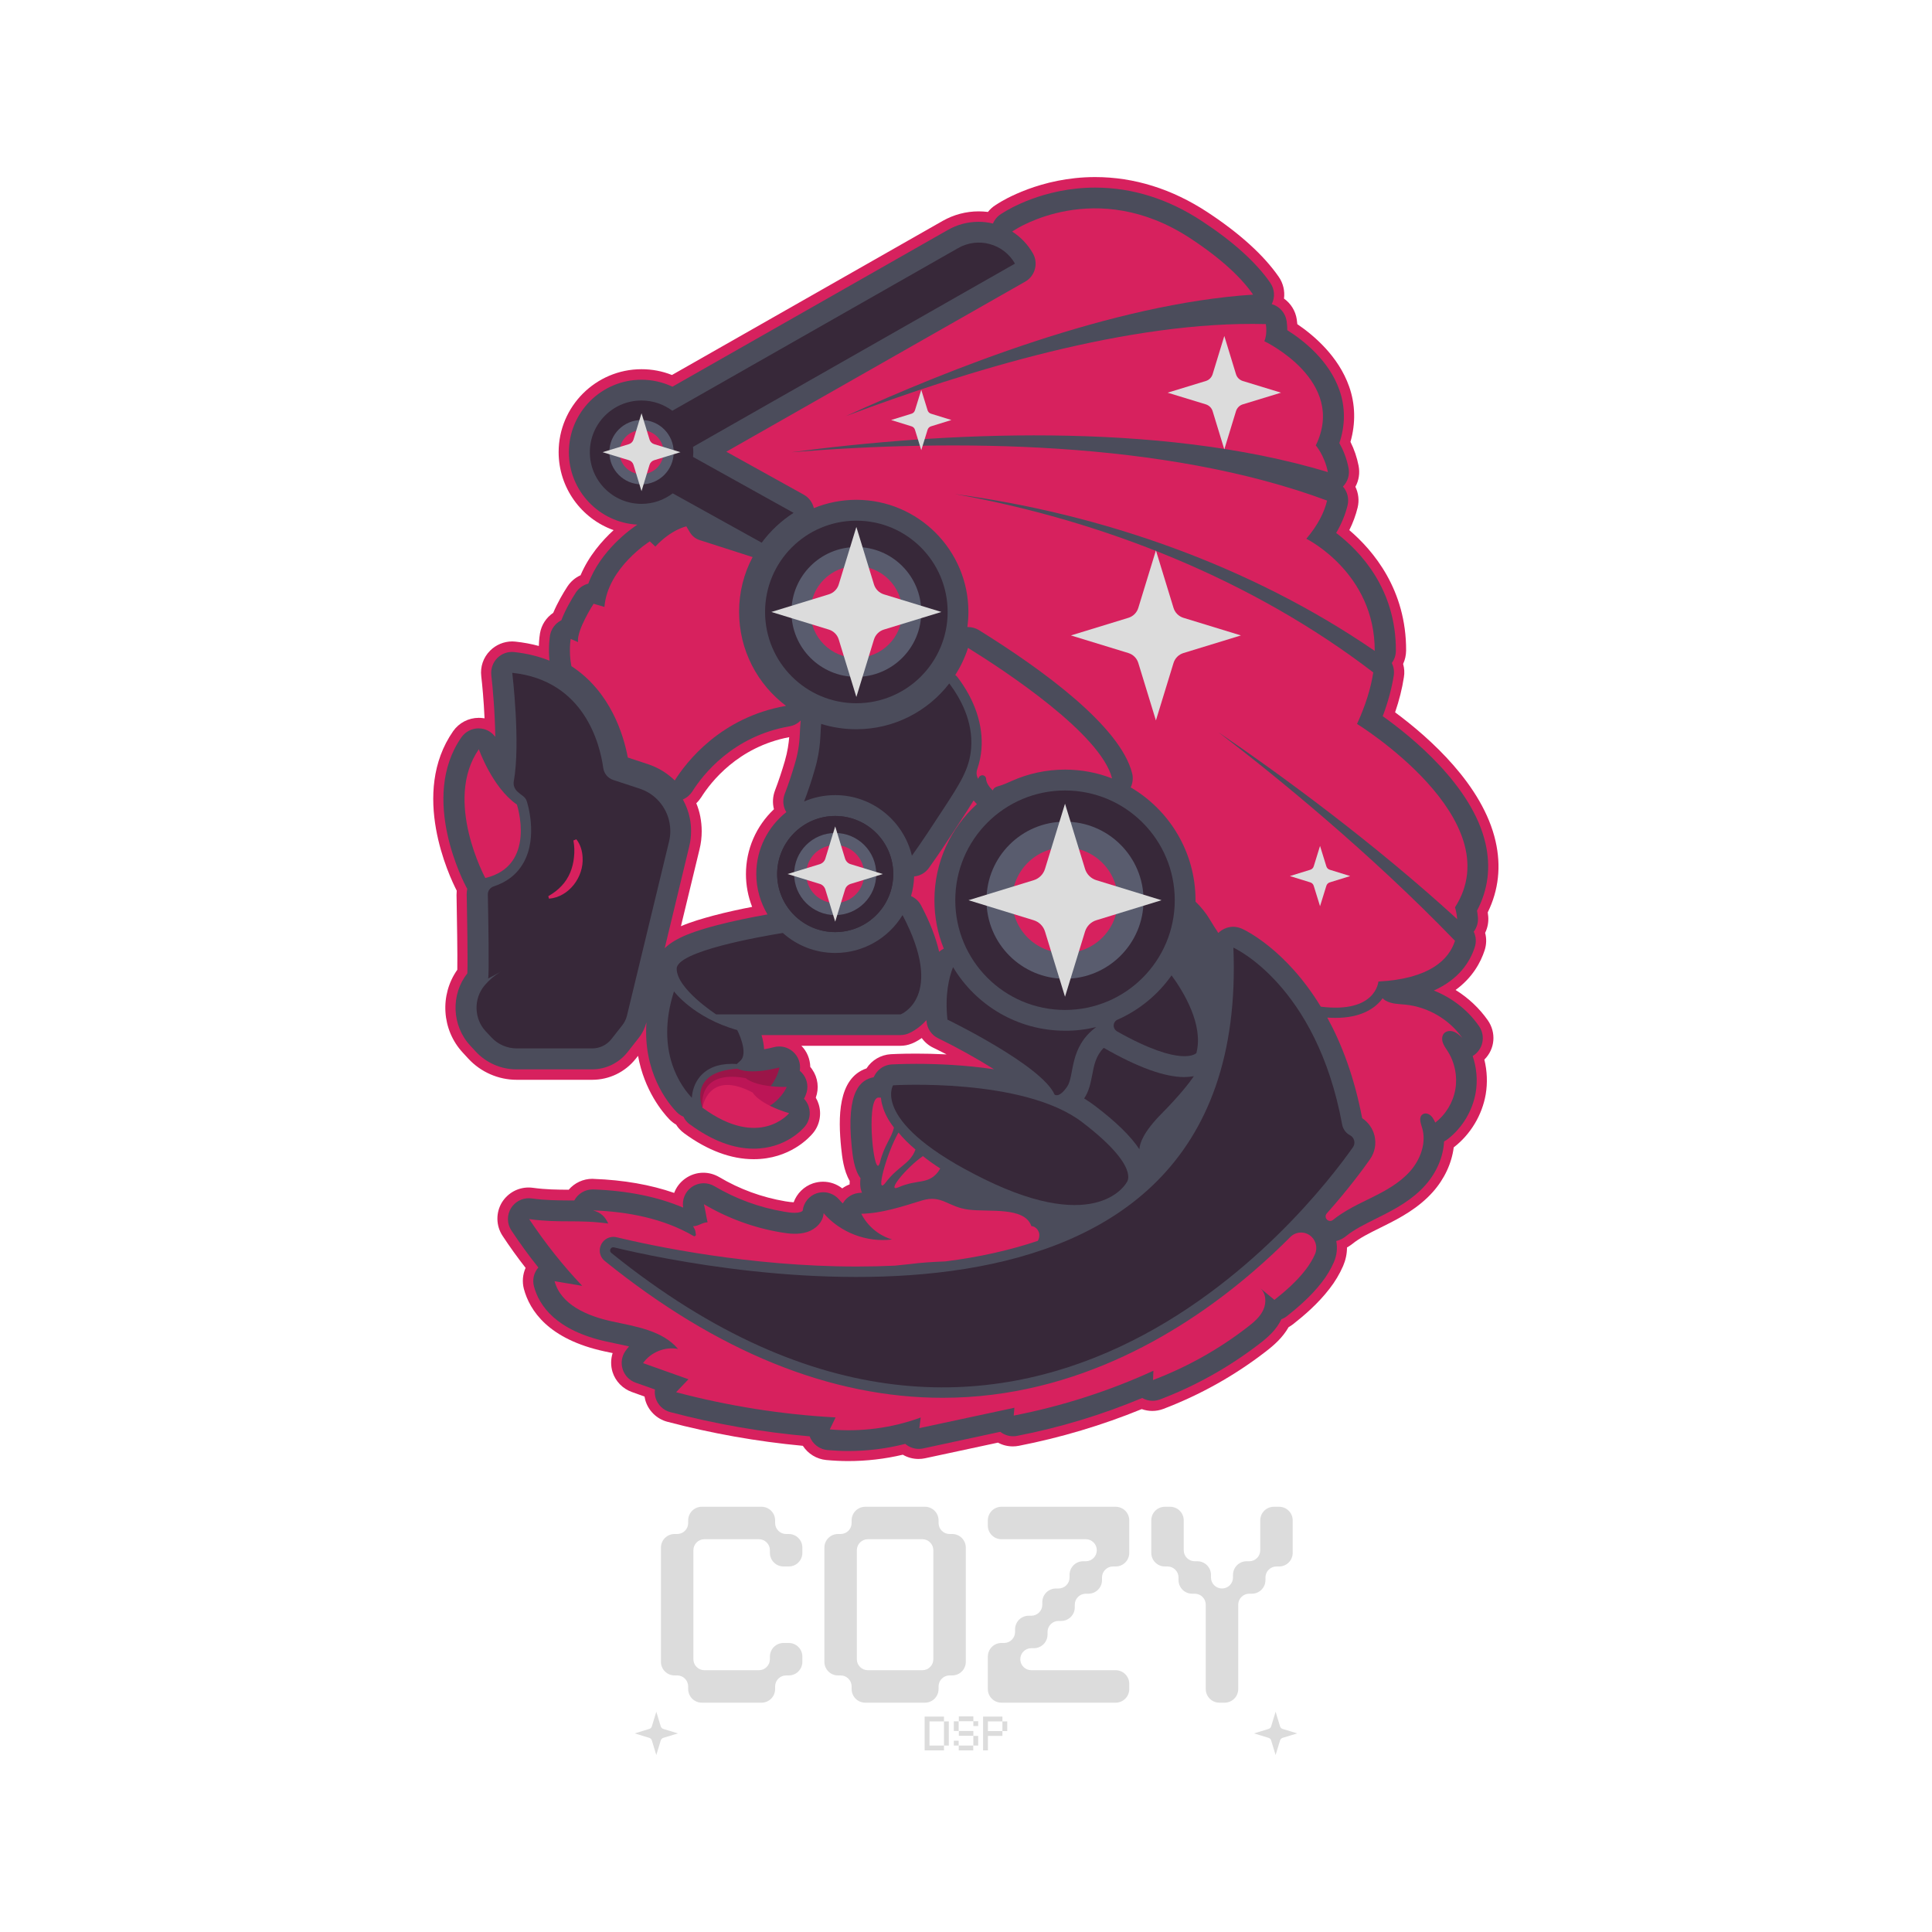 <?xml version="1.0" encoding="utf-8"?>
<!-- Generator: Adobe Illustrator 26.0.0, SVG Export Plug-In . SVG Version: 6.00 Build 0)  -->
<svg version="1.1" id="Layer_1" xmlns="http://www.w3.org/2000/svg" xmlns:xlink="http://www.w3.org/1999/xlink" x="0px" y="0px"
	 viewBox="0 0 2000 2000" style="enable-background:new 0 0 2000 2000;" xml:space="preserve">
<style type="text/css">
	.st0{fill:#372839;}
	.st1{fill:#D7215E;}
	.st2{fill:#4B4C5B;}
	.st3{fill:#9B1548;}
	.st4{fill:#BC1556;}
	.st5{fill:#595C6E;}
	.st6{fill:#DCDCDC;}
</style>
<path class="st6" d="M1342.9,1794.4l-15.1,4.6c-1.3,0.4-2.3,1.4-2.7,2.7l-4.6,15.1l-4.6-15.1c-0.4-1.3-1.4-2.3-2.7-2.7l-15.1-4.6
	l15.1-4.6c1.3-0.4,2.3-1.4,2.7-2.7l4.6-15.1l4.6,15.1c0.4,1.3,1.4,2.3,2.7,2.7L1342.9,1794.4z"/>
<path class="st6" d="M701.8,1794.4l-15.1,4.6c-1.3,0.4-2.3,1.4-2.7,2.7l-4.6,15.1l-4.6-15.1c-0.4-1.3-1.4-2.3-2.7-2.7l-15.1-4.6
	l15.1-4.6c1.3-0.4,2.3-1.4,2.7-2.7l4.6-15.1l4.6,15.1c0.4,1.3,1.4,2.3,2.7,2.7L701.8,1794.4z"/>
<g>
	<path class="st1" d="M1540.1,1056.1c-8.7-12.4-20.1-23.1-33.3-31.3c17.7-12.9,26.1-28.8,30.1-41.1c1.9-5.9,2.1-12.1,0.5-18
		c2.6-5.3,3.7-11.2,3.2-17.1c-0.1-1.3-0.3-2.7-0.5-4.1c11.3-23.1,14-47.8,8.1-73.7c-13.2-58-68.2-106.9-104-133.4
		c4.2-12.3,7.3-24.5,9.1-36.3c0.8-4.6,0.5-9.3-0.8-13.8c2-4.2,3-8.9,3.1-13.7c0.3-63.1-34-103.7-58.8-124.8
		c3.8-7.6,6.7-15.5,8.6-23.3c1.8-7.4,0.9-14.9-2.3-21.6c3.6-6.6,4.8-14.2,3.3-21.8c-1.7-8.6-4.5-16.9-8.4-24.7
		c5.5-19.2,5.1-39-1.4-57.3c-11-31.3-36.6-53-53.6-64.5c-0.2-1.7-0.4-3.3-0.6-5c-1.3-8.8-6.2-16.5-13.2-21.5
		c1-7.8-0.8-15.9-5.5-22.6c-15.4-22.2-40.1-44.7-73.5-66.7c-36.8-24.2-76.1-36.5-116.6-36.5c-56.4,0-96.2,24.6-100.5,27.4l-2.5,1.6
		c-3.1,1.9-5.7,4.3-7.9,7.1c-3.2-0.4-6.5-0.6-9.6-0.6c-13,0-25.9,3.4-37.3,9.9L695.6,388.2c-10-4-20.5-6-31.5-6
		c-47.3,0-85.8,38.5-85.8,85.8c0,37.1,23.6,68.9,56.9,80.8c-11.8,10.8-25.7,26.6-34.2,46.7c-5.6,2.5-10.3,6.6-13.7,11.8
		c-4.3,6.6-10.1,16.4-14.6,27.1c-7.2,4.9-12.2,12.4-13.7,21.2c-0.2,1.3-1,6.1-1.2,13.1c-7.7-2.1-15.8-3.6-24.2-4.5
		c-1.1-0.1-2.2-0.2-3.3-0.2c-8.6,0-17,3.5-23,9.6c-7,7-10.3,16.7-9.1,26.5c1,8.5,2.6,25.1,3.4,43.5c-0.5-0.1-1-0.2-1.6-0.2
		c-1.6-0.2-3-0.3-4.4-0.3c-10.6,0-20.5,5.2-26.5,13.8c-44.6,64-4.1,150,3.7,165.1c-0.1,1.5-0.2,3-0.2,4.5l0.1,5.5
		c0.3,17.6,1,56.8,0.7,71.9c-18.4,26-16.2,62.3,5.7,85.8l5.8,6.3c12.8,13.8,31,21.8,49.9,21.8h78.2c17.7,0,34.2-8,45.2-21.9l2.3-2.9
		c6.5,35.9,25.4,58.4,32.3,65.6c2.1,2.2,4.5,4.1,7.1,5.6c0.2,0.3,0.5,0.6,0.7,1l0.1,0.2c0.4,0.5,0.7,1.1,1.1,1.5
		c0.1,0.1,0.5,0.6,0.6,0.8c0,0,0.9,1,1.1,1.2c0.2,0.3,0.5,0.6,0.8,0.8c0.4,0.4,0.7,0.7,1,1c0.3,0.3,0.7,0.6,1,0.9l0.3,0.2
		c0.4,0.4,0.8,0.7,1.2,1c0,0,0.4,0.3,0.5,0.4c24.3,17.8,48.6,26.8,71.9,26.8c37.4,0,57.8-22.6,61.5-27.1c6.8-8.3,9-19.5,5.8-29.8
		c-0.7-2.3-1.7-4.6-3-6.8c3.6-9.8,2.2-20.7-3.7-29.2c-0.6-0.9-1.2-1.8-2-2.6c-0.2-8.2-3.4-16.1-9.2-21.9h102.4c4,0,7.8-0.7,11.6-2.2
		c1.7-0.6,5.7-2.4,10.6-5.8c3.1,4.3,7.2,7.8,12.1,10.1c4.4,2.2,9,4.4,13.6,6.8c-12-0.6-22.8-0.8-31.6-0.8c-15.9,0-26.1,0.6-26.1,0.6
		c-10.3,0.6-19.7,6.1-25.2,14.7c-29.9,10.1-29.4,51.4-26.2,82.4c1,9.5,2.5,23.3,8.8,34.1c-0.1,1.2-0.1,2.4-0.1,3.6
		c-2.7,1-5.3,2.4-7.6,4.1c-5.6-4.4-12.6-6.9-19.9-6.9c-3.5,0-7,0.6-10.4,1.7c-9.4,3.2-16.7,10.5-20,19.6c-2.2-0.1-5-0.4-8.6-1
		c-24.2-4.1-47.3-12.5-68.5-25.1c-5-2.9-10.6-4.5-16.4-4.5c-6.9,0-13.5,2.2-19.1,6.3c-5.2,3.8-9,8.9-11.1,14.6
		c-24.5-8.5-52.5-13.4-83.2-14.5c-0.5-0.1-0.9-0.1-1.4-0.1c-9.6,0-18.5,4.2-24.6,11.3h-0.5c-11.7-0.1-22.7-0.1-36.6-2
		c-1.4-0.2-2.9-0.3-4.4-0.3c-11.2,0-21.4,5.7-27.4,15.1c-6.7,10.7-6.5,24.5,0.5,35c7.5,11.4,15.5,22.5,23.8,33.1
		c-3,6.7-3.7,14.4-1.8,21.7c6,22.5,25.4,52.1,83.3,64.7c2.7,0.6,5.4,1.2,8.1,1.7c0.2,0,0.4,0.1,0.5,0.1c-2,6.3-2.1,13.2-0.1,19.6
		c3,9.6,10.5,17.3,20,20.7l13.1,4.7c0.2,1.3,0.5,2.5,0.8,3.7c3.1,10.9,11.8,19.5,22.8,22.4c45.8,12.1,93,20.5,140.3,24.9
		c5.4,8.3,14.2,13.7,24.2,14.7c7.6,0.7,15.3,1.1,22.6,1.1c19.1,0,38.2-2.2,56.7-6.6c4.9,2.9,10.5,4.4,16.2,4.4
		c2.3,0,4.6-0.2,6.8-0.7l75.5-16.2c4.7,2.6,10,3.9,15.4,3.9c2,0,4.1-0.2,6.2-0.6c43.4-8.5,86.1-21.2,127.2-38
		c3.5,1.2,7.2,1.9,10.9,1.9c3.9,0,7.8-0.7,11.5-2.1c38-14.5,73.7-34.4,105.9-59.3c8.7-6.7,17.5-14.4,23.8-25.4
		c1.6-0.9,3.2-1.9,4.6-3c11.3-8.9,25.7-21.1,37.7-36.7c5.8-7.4,10.5-15.4,14.1-23.6c2.6-6.1,4-12.5,4-19.1c1.9-1.1,3.7-2.3,5.4-3.6
		c7.7-6.3,18.1-11.4,29.2-16.9l4-2c16.6-8.2,35.5-18.4,50.3-35c11.9-13.4,19.5-29.6,21.6-46.2c0.1,0,0.1-0.1,0.2-0.1
		c17.2-13.3,29.2-33.3,32.9-54.7c2-11.8,1.5-24.2-1.4-36C1547.7,1085.9,1549.1,1068.9,1540.1,1056.1z M812.5,787.7
		c-3.1,10.6-6.5,20.8-10.2,30.5c-2.4,6.3-2.8,13.1-1.1,19.5c-18.5,17.5-29,41.5-29,67.2c0,11.6,2.2,23.1,6.4,33.9
		c-12.1,2.3-26.4,5.4-40,9c-11.1,3-23,6.4-33.7,11l19.3-79.8c1.5-6.1,2.2-12.3,2.2-18.5c0-5.1-0.5-10.3-1.5-15.4
		c-0.9-4.7-2.3-9.2-4.1-13.6c2-1.9,3.7-4,5.2-6.3c9.7-15.4,37.9-52,91-62.1C816.4,769.7,815.4,777.6,812.5,787.7z"/>
	<path class="st2" d="M1484.3,1025.4c25.8-11.6,37.4-29.4,42.4-45c1.7-5.3,1.3-11-1.1-15.9c3.2-4.2,4.8-9.5,4.3-15
		c-0.2-2.5-0.5-4.8-0.9-6.8c11.4-21.6,14.4-44.9,8.8-69.5c-13.6-59.8-76.7-110.7-106.4-131.8c5.4-14.3,9.2-28.4,11.4-42
		c0.7-4.6-0.1-9.1-2-13.1c2.7-3.6,4.2-8.1,4.2-12.7c0.3-64-37.1-103.1-61.8-121.9c5.5-9.4,9.5-19,11.8-28.6
		c1.7-7.1-0.3-14.3-4.8-19.4c5-5.1,7.2-12.3,5.8-19.3c-2.1-10.6-5.9-19.4-9.5-25.7c6.2-18.4,6.3-37.1,0.1-54.8
		c-10.7-30.7-37.2-51.5-54-62.1c0-2.9-0.2-6.1-0.7-9.5c-1.3-8.5-7.4-15.2-15.4-17.5c0.1-0.1,0.2-0.3,0.2-0.4
		c3.4-7,2.7-15.2-1.7-21.6c-14.6-21.1-38.3-42.6-70.6-63.8c-35-23.1-72.3-34.8-110.7-34.8c-53.4,0-90.7,23.1-94.8,25.7l-2.6,1.6
		c-3.8,2.4-6.7,5.9-8.4,9.9c-4.8-1.2-9.9-1.8-14.9-1.8c-11.2,0-22.2,2.9-31.9,8.5l-285,162.2c-10-4.7-20.8-7.2-32.1-7.2
		c-41.4,0-75.1,33.7-75.1,75.1c0,40,31.5,72.8,70.9,74.9c-6.8,4.5-38.1,26.7-50.8,61.1c-5.2,1.3-9.8,4.5-12.9,9.2
		c-4.6,7.1-10.8,17.7-15,28.7c-0.2,0.1-0.4,0.2-0.6,0.3c-5.8,3.1-9.9,8.7-11.1,15.2c-0.2,1.4-2,12.1-0.6,26.3
		c-10.7-4.3-22.8-7.4-36.5-8.9c-6.5-0.7-13,1.6-17.6,6.3c-4.6,4.7-6.8,11.2-6.1,17.7c1.4,12,3.8,38.4,4.1,63.8
		c-3.4-4.6-8.5-7.8-14.4-8.6c-1-0.1-2-0.2-2.9-0.2c-7,0-13.6,3.4-17.7,9.2c-44.1,63.2,3.4,152.2,5.4,155.9c0.2,0.3,0.4,0.6,0.6,0.9
		c-0.4,2-0.6,4.1-0.6,6.3l0.1,2.4c0.3,17,1.2,66.4,0.6,78.9c-17.3,21.8-16.2,54.2,3,74.8l5.8,6.3c10.8,11.6,26.1,18.3,42,18.3h78.2
		c14.4,0,27.8-6.5,36.8-17.8l11.4-14.5c3.9-4.9,6.6-10.4,8.2-16.4c-3.6,51.5,21.8,83.1,31.2,92.8c2,2.1,4.4,3.8,7.1,4.9
		c0.1,0.2,0.3,0.5,0.4,0.7c0.2,0.3,0.3,0.7,0.5,1c0.1,0.1,0.2,0.2,0.2,0.4c0.2,0.4,0.5,0.7,0.8,1.1c0.2,0.3,0.4,0.6,0.6,0.9
		c0.1,0.1,0.2,0.2,0.3,0.3c0.3,0.3,0.6,0.6,0.9,1c0.3,0.3,0.5,0.6,0.8,0.8c0.1,0.1,0.2,0.2,0.3,0.3c0.3,0.3,0.7,0.6,1.1,0.9
		c0.3,0.2,0.5,0.5,0.8,0.6c0,0,0.1,0.1,0.1,0.1c0,0,0,0,0.1,0c22.6,16.6,44.7,25,65.8,25c33.4,0,51.2-20.8,53.2-23.2
		c4.5-5.5,6-13,3.9-19.9c-1-3.3-2.7-6.2-5-8.6c0.8-1.5,1.5-3,2-4.4c2.6-6.7,1.8-14.2-2.3-20.1c-1.2-1.7-2.6-3.2-4.1-4.5
		c0-0.2,0.1-0.4,0.1-0.6c1-7.1-1.6-14.2-7-19c-4-3.6-9.1-5.5-14.4-5.5c-1.8,0-3.6,0.2-5.3,0.7c-3.9,1-7.3,1.7-10.3,2.2
		c-0.3-5.1-1.3-10.2-2.7-14.7h143.8c2.6,0,5.3-0.5,7.7-1.4c1.5-0.6,10.6-4.4,19.2-14c0.1,0.6,0.1,1.1,0.2,1.7
		c0.8,7.4,5.3,13.8,12,17c19.1,9.3,40,20.9,57.8,32.1c-30.1-4.5-59.2-5.6-80.5-5.6c-15.3,0-25.1,0.6-25.5,0.6
		c-6.9,0.4-13.2,4.2-16.9,10.1c-0.4,0.7-1,1.7-1.7,3.1c-0.1,0-0.2,0-0.3,0.1c-12.5,2.6-28.5,13-22.4,72c1,9.7,2.5,23.6,9.1,32.5
		c-0.8,6.7-0.1,11.2,1.5,15c-0.5,0-1,0.1-1.5,0.1c-7.4,0.2-14.2,4.1-18,10.4c-0.1,0.2-0.2,0.4-0.3,0.6c-1.4-1.3-2.7-2.7-3.9-4.1
		c-4.2-4.8-10.2-7.5-16.3-7.5c-2.3,0-4.7,0.4-6.9,1.1c-8,2.7-13.6,9.8-14.5,18.1c-0.4,0.4-1.3,1-2.3,1.3c-1.6,0.5-3.5,0.8-5.9,0.8
		c-3.7,0-7.9-0.6-11.1-1.2c-25.5-4.3-49.8-13.2-72.1-26.4c-3.4-2-7.2-3-11-3c-4.5,0-9,1.4-12.8,4.2c-6.6,4.8-9.8,13-8.5,21
		c-26.4-11.2-57.5-17.5-92.9-18.8c-0.2,0-0.5,0-0.8,0c-8.1,0-15.3,4.5-19,11.4c-2,0-4.1,0-6.1,0c-12-0.1-23.4-0.1-38.1-2.1
		c-1-0.1-1.9-0.2-2.9-0.2c-7.4,0-14.3,3.8-18.3,10.1c-4.5,7.2-4.4,16.3,0.3,23.3c8.7,13.1,18,26,27.9,38.3
		c-4.7,5.4-6.4,12.7-4.5,19.7c5.3,19.7,22.6,45.5,75.2,57c2.6,0.6,5.3,1.1,7.9,1.7c5.2,1.1,10.3,2.2,15.3,3.3
		c-1.3,1.5-2.6,3.1-3.7,4.7c-3.9,5.5-5,12.5-2.9,19c2,6.4,7,11.5,13.3,13.8l20.1,7.1c-0.4,2.8-0.1,5.7,0.6,8.5
		c2.1,7.3,7.9,13,15.2,14.9c47.3,12.5,95.7,20.9,144.4,25.1c0.4,1.1,0.9,2.2,1.5,3.3c3.5,6.1,9.7,10.2,16.8,10.9
		c7.2,0.6,14.5,1,21.7,1c20,0,39.7-2.5,58.9-7.4c4,3.4,9,5.2,14.1,5.2c1.5,0,3-0.2,4.5-0.5l79.8-17.2c3.8,3,8.5,4.6,13.3,4.6
		c1.4,0,2.7-0.1,4.1-0.4c44.4-8.6,87.8-21.8,129.5-39.2c3.3,1.9,7,2.9,10.7,2.9c2.6,0,5.2-0.5,7.7-1.4
		c37.1-14.1,71.8-33.6,103.2-57.8c8.6-6.6,17.2-14.2,22.5-25.2c2-0.8,4-1.9,5.8-3.3c10.7-8.5,24.6-20.2,35.9-34.8
		c5.3-6.7,9.5-13.9,12.7-21.2c3-7,3.8-14.6,2.4-21.7c3.6-0.9,7.1-2.6,10-5c8.7-7.1,19.7-12.4,31.2-18.2l4-2
		c15.6-7.8,33.4-17.3,47-32.6c11.8-13.3,18.6-29.5,19.4-45.3c1.3-0.6,2.6-1.5,3.8-2.4c15.1-11.7,25.6-29.2,28.9-48
		c2.2-12.7,1-25.9-3.1-38c1-0.6,2-1.3,2.9-2.1c8.5-7.2,10-19.7,3.7-28.8C1519.7,1045.7,1503.1,1032.9,1484.3,1025.4z M828.8,746.9
		c-0.4,3.3-0.5,6.6-0.7,10.1c-0.4,8.9-0.9,19.1-5.3,33.7c-3.2,10.9-6.7,21.4-10.5,31.3c-2.4,6.3-1.7,13.2,1.7,18.7
		c-18.9,15-31.1,38.1-31.1,64c0,15.3,4.3,29.6,11.6,41.9c-14.6,2.6-34.6,6.5-53.2,11.4c-20.3,5.4-41.4,12-53.2,23.6l25.4-105.4
		c1.3-5.2,1.9-10.6,1.9-15.9c0-4.4-0.4-8.9-1.3-13.3c-1.4-6.9-3.9-13.4-7.2-19.4c4-1.7,7.4-4.6,9.8-8.3
		c10.6-16.9,41.7-57.2,100.6-67.4c4.5-0.8,8.5-2.9,11.5-6C828.9,746.2,828.8,746.6,828.8,746.9z M967.3,931.9
		c0,17.7,3.4,34.6,9.7,50.1c-1.8,0.9-3.4,2-4.8,3.3c-3.4-14.8-9.6-30.8-18.7-48c-2.3-4.4-6-7.7-10.4-9.7c1.9-6.5,3-13.3,3.2-20.3
		c6-0.6,11.7-3.7,15.3-8.8c10.5-14.6,22.3-32.6,32.7-48.6c5-7.7,9.6-14.7,13.6-21.3c1.2,1.5,2.3,2.7,3.4,3.8
		C984.2,857,967.3,892.5,967.3,931.9z"/>
	<circle class="st0" cx="864.6" cy="904.8" r="60.1"/>
	<path class="st1" d="M1508.5,951.5c-86.3-78.9-180.4-147.9-247.2-193.5c58.8,44.8,157.2,125,244.9,215.9
		c-6.1,19-25.5,39.3-79.3,42.2c0,0-2.4,33.2-59.6,26c-36.4-59.9-79.3-79.7-81.9-80.8c-2.8-1.2-5.8-1.9-8.8-1.9
		c-4.3,0-8.5,1.3-12.1,3.7c-1.2,0.8-2.3,1.7-3.3,2.7c-3.4-5.1-6.2-9.6-8.4-13.3c-4.2-7.1-9.3-13.5-15.2-19.1l0,0c0-0.5,0-1,0-1.5
		c0-49.7-27-93.3-67.1-116.8c2.1-4.4,2.7-9.6,1.5-14.5c-12.1-48.7-92.9-107.5-158.6-148.3c-3.4-2.1-7.4-3.2-11.4-3.2
		c-0.2,0-0.4,0-0.6,0c0.7-5.1,1.1-10.3,1.1-15.6c0-64-52.1-116.1-116.1-116.1c-15.5,0-30.4,3.1-43.9,8.6c-1.4-5.9-5.1-11-10.6-14
		l-80-44.4l309.3-176c5-2.8,8.6-7.5,10.1-13c1.5-5.5,0.8-11.4-2.1-16.4c-5.3-9.3-12.7-16.9-21.4-22.5l2.7-1.7c0,0,83.9-55.7,182,8.9
		c34,22.4,53.6,42,64.7,58.1c-145.6,9.4-316.9,77.9-421.4,125.7c123.7-46.4,293.3-99,434.6-95.2c1.7,11.4-1.6,17.7-1.6,17.7
		s86,40.8,53.3,107.9c0,0,9.1,10.4,12.5,27.6c-176.7-53.3-402.1-41-555.6-20.5c167-13.7,386.3-12.6,554.8,50
		c-2.9,12-9.4,25.3-21.5,39.5c0,0,71.1,35.1,70.8,116.1C1295,585.9,1141,532,988.9,511.5c153.2,27.4,307.7,88.7,432.7,184.6
		c-2.5,16.2-7.9,33.9-16.8,53.3c0,0,160,98.6,101.4,189.9C1506.2,939.3,1507.9,944.2,1508.5,951.5z"/>
	<circle class="st0" cx="886.5" cy="633.5" r="94.5"/>
	<circle class="st0" cx="1102.5" cy="931.9" r="113.6"/>
	<path class="st0" d="M505.3,1013c1.2-5,0.2-61.6-0.3-87c-0.1-3.8,2.4-7.2,6.1-8.4c14-4.6,24.4-12.9,31-24.8
		c15-26.9,3.7-61.9,3.2-63.4c-0.7-2.2-2.2-4.1-4.1-5.5c-1.9-1.3-3.7-2.8-5.5-4.4c-3.1-2.8-4.6-6.9-3.8-10.9
		c7.1-39.2-1.6-112.1-1.6-112.1c74.7,7.9,90.8,74,94.2,98.6c0.8,5.7,4.8,10.5,10.3,12.3l27.4,9c15.8,5.2,27.5,18.5,30.8,34.8
		c0.6,3,0.9,6,0.9,9c0,3.6-0.4,7.3-1.3,10.9l-43.6,180.4c-0.9,3.6-2.5,6.8-4.7,9.7l-11.4,14.5c-4.8,6.1-12.1,9.6-19.8,9.6h-78.2
		c-9.9,0-19.4-4.1-26.2-11.4c0,0-5.9-6.3-5.9-6.3c-12.3-13.2-12.7-34.1-0.9-47.8c4.5-5.3,10-10,16-13.6"/>
	<path class="st1" d="M813.7,730.7c-67.6,11.7-103.3,58.3-115.2,77.2c-7.8-7.6-17.3-13.4-27.9-16.9l-20.7-6.8
		c-4.3-23.2-17.8-68.2-58.4-94.6c-3-15.4-0.7-28.2-0.7-28.2l7.6,3.3c-1.8-12.1,16.1-39.7,16.1-39.7l11.2,3.3
		c3.3-40.6,47-67.9,47-67.9l5.7,5.4c16.7-17.9,32.1-20.9,32.1-20.9l3.7,6.2c2.3,3.8,5.9,6.7,10.1,8l54.8,17.6
		c-9,16.9-14,36.2-14,56.6C765.1,673.2,784.2,708.5,813.7,730.7z"/>
	<path class="st0" d="M1005.3,774.7c-1.6,21-11.3,36.1-29.1,63.3c-10.5,16.1-21.9,33.5-32.2,47.8c-8.6-35.9-40.9-62.7-79.4-62.7
		c-11.4,0-22.3,2.3-32.2,6.6c3.6-9.4,7.4-20.3,11-32.9c6.8-23,5.5-37.4,6.7-47.4c11.5,3.6,23.7,5.5,36.4,5.5
		c39.1,0,74-18.6,96.2-47.4C994.1,722.7,1007.5,746.5,1005.3,774.7z"/>
	<circle class="st0" cx="864.6" cy="904.8" r="60.1"/>
	<path class="st0" d="M932.3,1050.1H741.4c0,0-40.9-26.4-40.9-47.3c0-18.1,86.9-33.3,109.9-37c14.4,12.9,33.4,20.7,54.2,20.7
		c29.5,0,55.4-15.7,69.7-39.2C979,1032.1,932.3,1050.1,932.3,1050.1z"/>
	<path class="st0" d="M766.5,1098c-0.9,0.9-2.2,2.1-3.8,3.5c-1.8-0.2-3.5-0.2-5.1-0.2c-14.5,0-25.5,4.4-32.9,13.1
		c-6.1,7.2-8.1,15.6-8.5,22c-10.2-10.6-38.6-47.3-18.5-110.1c0,0,20.3,27.3,65.4,40C763.2,1066.2,775.3,1089.8,766.5,1098z"/>
	<path class="st0" d="M717.7,468.1c0-1.9-0.1-3.7-0.3-5.5l333.3-189.7c-11.8-20.7-38.1-27.9-58.8-16.1L696,425.2
		c-8.9-6.6-19.9-10.6-31.9-10.6c-29.6,0-53.5,24-53.5,53.5c0,29.6,24,53.5,53.5,53.5c12.2,0,23.3-4.1,32.3-10.9l92.1,51.1
		c9-12.2,20.2-22.7,33-30.9L717.4,473C717.6,471.4,717.7,469.8,717.7,468.1z"/>
	<path class="st0" d="M1134.8,1063.2c-28.5,21.1-22.2,50.1-30.1,61.7c-8.5,12.4-13,8.2-13,8.2c-13.3-30.3-110.9-77.6-110.9-77.6
		c-2.8-25.7,1.6-43.7,5.8-54.3c23.6,39.4,66.8,65.8,116,65.8C1113.6,1067.1,1124.4,1065.7,1134.8,1063.2z"/>
	<path class="st0" d="M1238.5,1090.1c0,0-14.2,15.9-82.1-22.4c-1.7-1-3-2.7-3.4-4.7l0,0c-0.6-3.1,1-6.2,3.8-7.4
		c22.6-10,41.9-25.9,56-45.9C1225.4,1026.9,1246.1,1061.1,1238.5,1090.1z"/>
	<path class="st0" d="M1235.9,1114.1c-5,7.2-14.9,20-33.4,38.7c-18.7,18.9-22.7,30.6-23,36.9c-9-13.6-24.2-28.4-46.2-45.1
		c-3.5-2.6-7.1-5.1-11-7.5c0,0,0,0,0,0c5.1-7.5,6.7-16,8.3-24.1c2-10.6,3.8-20,12-28.3c0.1,0.1,0.2,0.1,0.3,0.2
		c34.8,20,62.8,30.1,83.1,30.1C1229.7,1114.9,1233,1114.6,1235.9,1114.1z"/>
	<path class="st0" d="M924.5,1123.5c0,0,135-8.3,195.8,38.2c60.9,46.5,46.1,62.2,46.1,62.2s-28.7,55.1-147.4-3.2
		S924.5,1123.5,924.5,1123.5z"/>
	<path class="st1" d="M925.4,1167.2c-2.3,10.7-9.9,17.9-14.3,35.5c-5.9,23.8-15.3-63.7-2.4-66.4c0,0,1.3-0.2,3.2,0
		c0.2,2.5,0.7,5.3,1.6,8.2C915.5,1152.1,919.5,1159.7,925.4,1167.2z"/>
	<path class="st1" d="M947.7,1190c-5.7,15.2-17.5,16.5-31,34.3c-11.3,14.9,1.1-30.8,13.4-51.9C934.8,1178.2,940.7,1184.1,947.7,1190
		z"/>
	<path class="st1" d="M973.3,1209.6c-0.6,1.2-1.5,2.5-2.5,3.9c-10.3,12.9-21.5,7.1-40.5,15.5c-13.9,6.1,8.2-20.6,25.1-32.2
		C960.8,1201.1,966.8,1205.4,973.3,1209.6z"/>
	<path class="st3" d="M727.2,1146.7c0,0-16-37.3,36.3-40.4c0,0,11.1,7,43.4-1.3C806.8,1105,800.2,1153.1,727.2,1146.7z"/>
	<path class="st4" d="M727.2,1146.7c0,0-6.7-40,44.8-30.6c0,0,9.1,9.4,42.4,9.1C814.4,1125.2,796.5,1170.3,727.2,1146.7z"/>
	<path class="st1" d="M727.2,1146.7c0,0,5.7-40.1,52-15.7c0,0,5.8,11.7,37.7,21.4C816.8,1152.4,786.2,1190.1,727.2,1146.7z"/>
	<path class="st1" d="M1151.2,805.8c-15.1-5.9-31.5-9.1-48.7-9.1c-19.6,0-38.3,4.2-55.1,11.7c-4.6,2.1-9.3,4.2-14.2,5.5
		c-2.5,0.7-4.7,1.9-5.4,4.3c0,0-6.8-5.6-7-12c-0.1-2.3-2.3-4-4.5-3.6c-1.5,0.3-2.9,1.2-3.7,3.6l-0.1-0.1c-1.7-3-2-6.5-0.9-9.7
		c2.3-6.7,3.8-13.5,4.4-20.9c1.9-24.7-6.6-50.4-24.7-74.4c-0.7-0.9-1.5-1.7-2.4-2.3c5.5-8.7,10-18.1,13.2-28.1
		C1039.3,693.7,1139.7,759.6,1151.2,805.8z"/>
	<path class="st0" d="M635.7,1291.3c96.2,23.2,659.5,139.5,641.1-310.3c0,0,86,38.2,112.6,183.2c0.9,4.7,3.9,8.8,8.1,11h0
		c4.6,2.4,6,8.3,3,12.5c-43.6,62-343.3,451.9-767.7,109.3C630.1,1294.8,632.3,1290.4,635.7,1291.3z"/>
	<path class="st1" d="M1357.9,1280.5c-6.1-6.1-16-6.1-22.1,0c-11.6,11.6-24.3,23.6-38.3,35.6c-69.2,59.7-181.2,130.9-321.7,130.9
		c-115.7,0-233.3-47.6-349.7-141.6c-4.7-3.8-6.5-9.9-4.4-15.6c2-5.6,7.3-9.4,13.2-9.4c1.1,0,2.3,0.1,3.4,0.4
		c37.8,9.1,137.6,30.3,248.4,30.3c13.5,0,26.7-0.3,39.6-0.9c5.1-0.5,10.2-1,15.3-1.6c12.2-1.6,24.6-2.3,37-2.8
		c35-4.4,67-11.6,95.8-21.3c0,0,0,0,0,0c1.2-2.3,1.8-4.9,1.4-7.5c-0.7-3.8-4.2-7.7-8.1-7.7c-7-20.4-43.7-14.4-65.1-17.1
		c-21.4-2.7-27.5-15.7-48.1-9.5c-20.6,6.3-41.3,13.3-62.9,13.8c6.4,12.7,18.2,22.6,31.9,26.6c-26.2,3.3-53.7-7.2-70.9-27.2
		c-0.5,9.2-8.3,16.7-17.1,19.5c-8.8,2.8-18.2,1.9-27.3,0.3c-28-4.7-55.1-14.7-79.5-29.1c1.8,7.6,2,11.1,3.8,18.7
		c-5.5,0.1-9.5,4.1-15,4.1c3.2,5.4,2.2,5.8,2.8,8.2c0.4,1.4-1.1,2.7-2.4,1.9c-30.7-18.1-68.4-25.3-104-26.5
		c8.1,2.2,12.2,6.1,15.8,13.6c-32.1-4.4-49.8-0.2-81.9-4.6c16.3,24.5,34.6,47.7,54.9,69.1c-9.5-1.6-19.1-3.2-28.6-4.8
		c6.5,24.5,34.2,36.1,59,41.5c24.7,5.4,52.4,9.3,68.8,28.6c-13.5-2.6-28.3,3.4-36.2,14.7c15.7,5.5,31.4,11.1,47,16.7
		c-4.3,4.5-8.5,8.9-12.8,13.4c54,14.3,109.4,23.1,165.1,26.1c-2,4.1-4,8.3-6,12.4c31.8,2.9,64.1-1.3,94.1-12.3
		c-0.5,3.7-0.9,7.4-1.4,11c32.8-7.1,65.6-14.1,98.4-21.1c-0.2,2.7-0.5,5.4-0.7,8.1c49.8-9.7,98.5-25.3,144.6-46.4
		c-0.1,3.2-0.2,6.4-0.4,9.6c35-13.3,68.1-31.8,97.7-54.7c6.5-5,13.1-10.5,16.5-18c3.4-7.4,2.9-17.4-3.5-22.6c5,4.1,10,8.2,15,12.3
		c11.8-9.3,23.1-19.3,32.3-31.2c3.9-5.1,7.4-10.7,9.9-16.6C1363.8,1291.9,1362.5,1285,1357.9,1280.5L1357.9,1280.5z"/>
	<path class="st1" d="M1498.5,1088c7.5,11.6,10.4,26,8.1,39.5c-2.3,13.6-9.9,26.2-20.8,34.6c-1.7-3.5-3.4-7.2-7.3-8.9
		c-2-0.9-4.4-0.8-6.1,0.6c-3.8,2.9-1.8,8.7-0.4,13.2c5,15.6-1.4,33.2-12.3,45.5c-10.9,12.3-25.7,20.3-40.5,27.6
		c-13.6,6.7-27.5,13.2-39.2,22.7c-1.7,1.4-4.2,1.5-5.9,0.1c0,0,0,0-0.1-0.1c-2.1-1.7-2.3-4.7-0.5-6.7c22.3-25.1,37.4-45.6,44.7-56
		c5-7.1,6.7-15.9,4.7-24.4c-1.8-7.5-6.4-13.9-12.8-18.2c-8.2-42.9-21.3-77-36.1-104.1c3,0.2,5.8,0.3,8.6,0.3
		c26.4,0,41.2-9.9,48.7-20.3c0.9,1,2,1.9,3.2,2.5c6.1,3.5,13.5,3.4,20.5,4.1c23.3,2.4,45.3,15.3,58.8,34.5c-2.6-2.6-5.4-5.2-8.9-6.5
		s-7.8-0.9-10.2,1.9c-2.1,2.5-2.2,6.3-1.1,9.4C1494.7,1082.6,1496.7,1085.2,1498.5,1088z"/>
	<path class="st1" d="M502.4,908.9c0,0-43.6-80.3-6.7-133.3c0,0,13.9,39.7,39.4,57.3C535.1,832.9,556,896.2,502.4,908.9z"/>
	<g>
		<path class="st1" d="M596.6,868.8c4.2,5.2,6.2,12.1,6.5,18.7c1.4,20.2-14.1,41.2-34.8,42.8c0,0-0.7-2.6-0.7-2.6
			c5.3-3,9.9-6.5,13.7-10.6c7.8-8.2,11.8-18.7,12.9-29.8c0.6-5.6,0.5-11.2-0.6-17.2L596.6,868.8L596.6,868.8z"/>
	</g>
	<g>
		<circle class="st5" cx="664.1" cy="468.1" r="33.3"/>
		<circle class="st5" cx="886.5" cy="633.5" r="67.2"/>
		<circle class="st5" cx="864.6" cy="904.8" r="42.5"/>
		<circle class="st5" cx="1102.5" cy="931.9" r="81.3"/>
		<circle class="st1" cx="1102.5" cy="931.9" r="54.7"/>
		<circle class="st1" cx="864.6" cy="904.8" r="30"/>
		<circle class="st1" cx="886.5" cy="633.5" r="47.5"/>
		<circle class="st1" cx="664.1" cy="468.1" r="22.8"/>
	</g>
</g>
<path class="st6" d="M1284.6,657.8l-59.4,18.2c-5,1.5-8.9,5.4-10.4,10.4l-18.2,59.4l-18.2-59.4c-1.5-5-5.4-8.9-10.4-10.4l-59.4-18.2
	l59.4-18.2c5-1.5,8.9-5.4,10.4-10.4l18.2-59.4l18.2,59.4c1.5,5,5.4,8.9,10.4,10.4L1284.6,657.8z"/>
<path class="st6" d="M1326.1,406.5l-39.6,12.1c-3.3,1-5.9,3.6-7,7l-12.1,39.6l-12.1-39.6c-1-3.3-3.6-5.9-7-7l-39.6-12.1l39.6-12.1
	c3.3-1,5.9-3.6,7-7l12.1-39.6l12.1,39.6c1,3.3,3.6,5.9,7,7L1326.1,406.5z"/>
<g>
	<path class="st6" d="M816.5,1588h-2.7c-6.3,0-11.4-5.1-11.4-11.4v-2.7c0-7.8-6.3-14.1-14.1-14.1h-61.8c-7.8,0-14.1,6.3-14.1,14.1
		v2.7c0,6.3-5.1,11.4-11.4,11.4h-2.7c-7.8,0-14.1,6.3-14.1,14.1v118.2c0,7.8,6.3,14.1,14.1,14.1h2.7c6.3,0,11.4,5.1,11.4,11.4v2.7
		c0,7.8,6.3,14.1,14.1,14.1h61.8c7.8,0,14.1-6.3,14.1-14.1v-2.7c0-6.3,5.1-11.4,11.4-11.4h2.7c7.8,0,14.1-6.3,14.1-14.1v-5.4
		c0-7.8-6.3-14.1-14.1-14.1h-5.4c-7.8,0-14.1,6.3-14.1,14.1v2.7c0,6.3-5.1,11.4-11.4,11.4h-56.4c-6.3,0-11.4-5.1-11.4-11.4v-112.8
		c0-6.3,5.1-11.4,11.4-11.4h56.4c6.3,0,11.4,5.1,11.4,11.4v2.7c0,7.8,6.3,14.1,14.1,14.1h5.4c7.8,0,14.1-6.3,14.1-14.1v-5.4
		C830.6,1594.3,824.3,1588,816.5,1588z"/>
	<path class="st6" d="M985.7,1588H983c-6.3,0-11.4-5.1-11.4-11.4v-2.7c0-7.8-6.3-14.1-14.1-14.1h-61.8c-7.8,0-14.1,6.3-14.1,14.1
		v2.7c0,6.3-5.1,11.4-11.4,11.4h-2.7c-7.8,0-14.1,6.3-14.1,14.1v118.2c0,7.8,6.3,14.1,14.1,14.1h2.7c6.3,0,11.4,5.1,11.4,11.4v2.7
		c0,7.8,6.3,14.1,14.1,14.1h61.8c7.8,0,14.1-6.3,14.1-14.1v-2.7c0-6.3,5.1-11.4,11.4-11.4h2.7c7.8,0,14.1-6.3,14.1-14.1v-118.2
		C999.8,1594.3,993.5,1588,985.7,1588z M954.8,1729h-56.4c-6.3,0-11.4-5.1-11.4-11.4v-112.8c0-6.3,5.1-11.4,11.4-11.4h56.4
		c6.3,0,11.4,5.1,11.4,11.4v112.8C966.2,1723.9,961.1,1729,954.8,1729z"/>
	<path class="st6" d="M1154.9,1559.8h-118.2c-7.8,0-14.1,6.3-14.1,14.1v5.4c0,7.8,6.3,14.1,14.1,14.1h87.3c6.3,0,11.4,5.1,11.4,11.4
		l0,0c0,6.3-5.1,11.4-11.4,11.4h-2.7c-7.8,0-14.1,6.3-14.1,14.1v2.7c0,6.3-5.1,11.4-11.4,11.4h-2.7c-7.8,0-14.1,6.3-14.1,14.1v2.7
		c0,6.3-5.1,11.4-11.4,11.4h-2.7c-7.8,0-14.1,6.3-14.1,14.1v2.7c0,6.3-5.1,11.4-11.4,11.4h-2.7c-7.8,0-14.1,6.3-14.1,14.1v33.6
		c0,7.8,6.3,14.1,14.1,14.1h118.2c7.8,0,14.1-6.3,14.1-14.1v-5.4c0-7.8-6.3-14.1-14.1-14.1h-87.3c-6.3,0-11.4-5.1-11.4-11.4l0,0
		c0-6.3,5.1-11.4,11.4-11.4h2.7c7.8,0,14.1-6.3,14.1-14.1v-2.7c0-6.3,5.1-11.4,11.4-11.4h2.7c7.8,0,14.1-6.3,14.1-14.1v-2.7
		c0-6.3,5.1-11.4,11.4-11.4h2.7c7.8,0,14.1-6.3,14.1-14.1v-2.7c0-6.3,5.1-11.4,11.4-11.4h2.7c7.8,0,14.1-6.3,14.1-14.1v-33.6
		C1169,1566.1,1162.7,1559.8,1154.9,1559.8z"/>
	<path class="st6" d="M1324.1,1559.8h-5.4c-7.8,0-14.1,6.3-14.1,14.1v30.9c0,6.3-5.1,11.4-11.4,11.4h-2.7c-7.8,0-14.1,6.3-14.1,14.1
		v2.7c0,6.3-5.1,11.4-11.4,11.4h0c-6.3,0-11.4-5.1-11.4-11.4v-2.7c0-7.8-6.3-14.1-14.1-14.1h-2.7c-6.3,0-11.4-5.1-11.4-11.4v-30.9
		c0-7.8-6.3-14.1-14.1-14.1h-5.4c-7.8,0-14.1,6.3-14.1,14.1v33.6c0,7.8,6.3,14.1,14.1,14.1h2.7c6.3,0,11.4,5.1,11.4,11.4v2.7
		c0,7.8,6.3,14.1,14.1,14.1h2.7c6.3,0,11.4,5.1,11.4,11.4v87.3c0,7.8,6.3,14.1,14.1,14.1h5.4c7.8,0,14.1-6.3,14.1-14.1v-87.3
		c0-6.3,5.1-11.4,11.4-11.4h2.7c7.8,0,14.1-6.3,14.1-14.1v-2.7c0-6.3,5.1-11.4,11.4-11.4h2.7c7.8,0,14.1-6.3,14.1-14.1v-33.6
		C1338.2,1566.1,1331.9,1559.8,1324.1,1559.8z"/>
</g>
<g>
	<path class="st6" d="M972.2,1812h-5h-5h-5v-5v-5v-5v-5v-5v-5v-5h5h5h5h5v5h5v5v5v5v5v5h-5v5H972.2z M972.2,1807h5v-5v-5v-5v-5v-5
		h-5h-5h-5v5v5v5v5v5h5H972.2z"/>
	<path class="st6" d="M992.4,1791.9h-5v-5v-5h5v5V1791.9z M992.4,1807h-5v-5h5V1807z M1007.6,1781.8h-5h-5h-5v-5h5h5h5V1781.8z
		 M1007.6,1796.9h-5h-5h-5v-5h5h5h5V1796.9z M1002.5,1807h5v5h-5h-5h-5v-5h5H1002.5z M1007.6,1786.8v-5h5v5H1007.6z M1007.6,1807v-5
		v-5h5v5v5H1007.6z"/>
	<path class="st6" d="M1017.7,1812v-5v-5v-5v-5v-5v-5v-5h5h5h5h5v5h5v5v5h-5v-5v-5h-5h-5h-5v5v5h5h5h5v5h-5h-5h-5v5v5v5H1017.7z"/>
</g>
<path class="st6" d="M1202.4,931.9l-67.4,20.7c-5.7,1.7-10.1,6.2-11.8,11.8l-20.7,67.4l-20.7-67.4c-1.7-5.7-6.2-10.1-11.8-11.8
	l-67.4-20.7l67.4-20.7c5.7-1.7,10.1-6.2,11.8-11.8l20.7-67.4l20.7,67.4c1.7,5.7,6.2,10.1,11.8,11.8L1202.4,931.9z"/>
<path class="st6" d="M913.9,904.8L880.6,915c-2.8,0.9-5,3-5.8,5.8l-10.2,33.3l-10.2-33.3c-0.9-2.8-3-5-5.8-5.8l-33.3-10.2l33.3-10.2
	c2.8-0.9,5-3,5.8-5.8l10.2-33.3l10.2,33.3c0.9,2.8,3,5,5.8,5.8L913.9,904.8z"/>
<path class="st6" d="M704.4,468.1l-27.2,8.3c-2.3,0.7-4.1,2.5-4.8,4.8l-8.3,27.2l-8.3-27.2c-0.7-2.3-2.5-4.1-4.8-4.8l-27.2-8.3
	l27.2-8.3c2.3-0.7,4.1-2.5,4.8-4.8l8.3-27.2l8.3,27.2c0.7,2.3,2.5,4.1,4.8,4.8L704.4,468.1z"/>
<path class="st6" d="M984.9,434.8l-21,6.5c-1.8,0.5-3.2,1.9-3.7,3.7l-6.5,21l-6.5-21c-0.5-1.8-1.9-3.2-3.7-3.7l-21-6.5l21-6.5
	c1.8-0.5,3.2-1.9,3.7-3.7l6.5-21l6.5,21c0.5,1.8,1.9,3.2,3.7,3.7L984.9,434.8z"/>
<path class="st6" d="M1397.7,906.9l-21,6.5c-1.8,0.5-3.2,1.9-3.7,3.7l-6.5,21l-6.5-21c-0.5-1.8-1.9-3.2-3.7-3.7l-21-6.5l21-6.5
	c1.8-0.5,3.2-1.9,3.7-3.7l6.5-21l6.5,21c0.5,1.8,1.9,3.2,3.7,3.7L1397.7,906.9z"/>
<path class="st6" d="M974.5,633.5l-59.4,18.2c-5,1.5-8.9,5.4-10.4,10.4l-18.2,59.4l-18.2-59.4c-1.5-5-5.4-8.9-10.4-10.4l-59.4-18.2
	l59.4-18.2c5-1.5,8.9-5.4,10.4-10.4l18.2-59.4l18.2,59.4c1.5,5,5.4,8.9,10.4,10.4L974.5,633.5z"/>
</svg>
